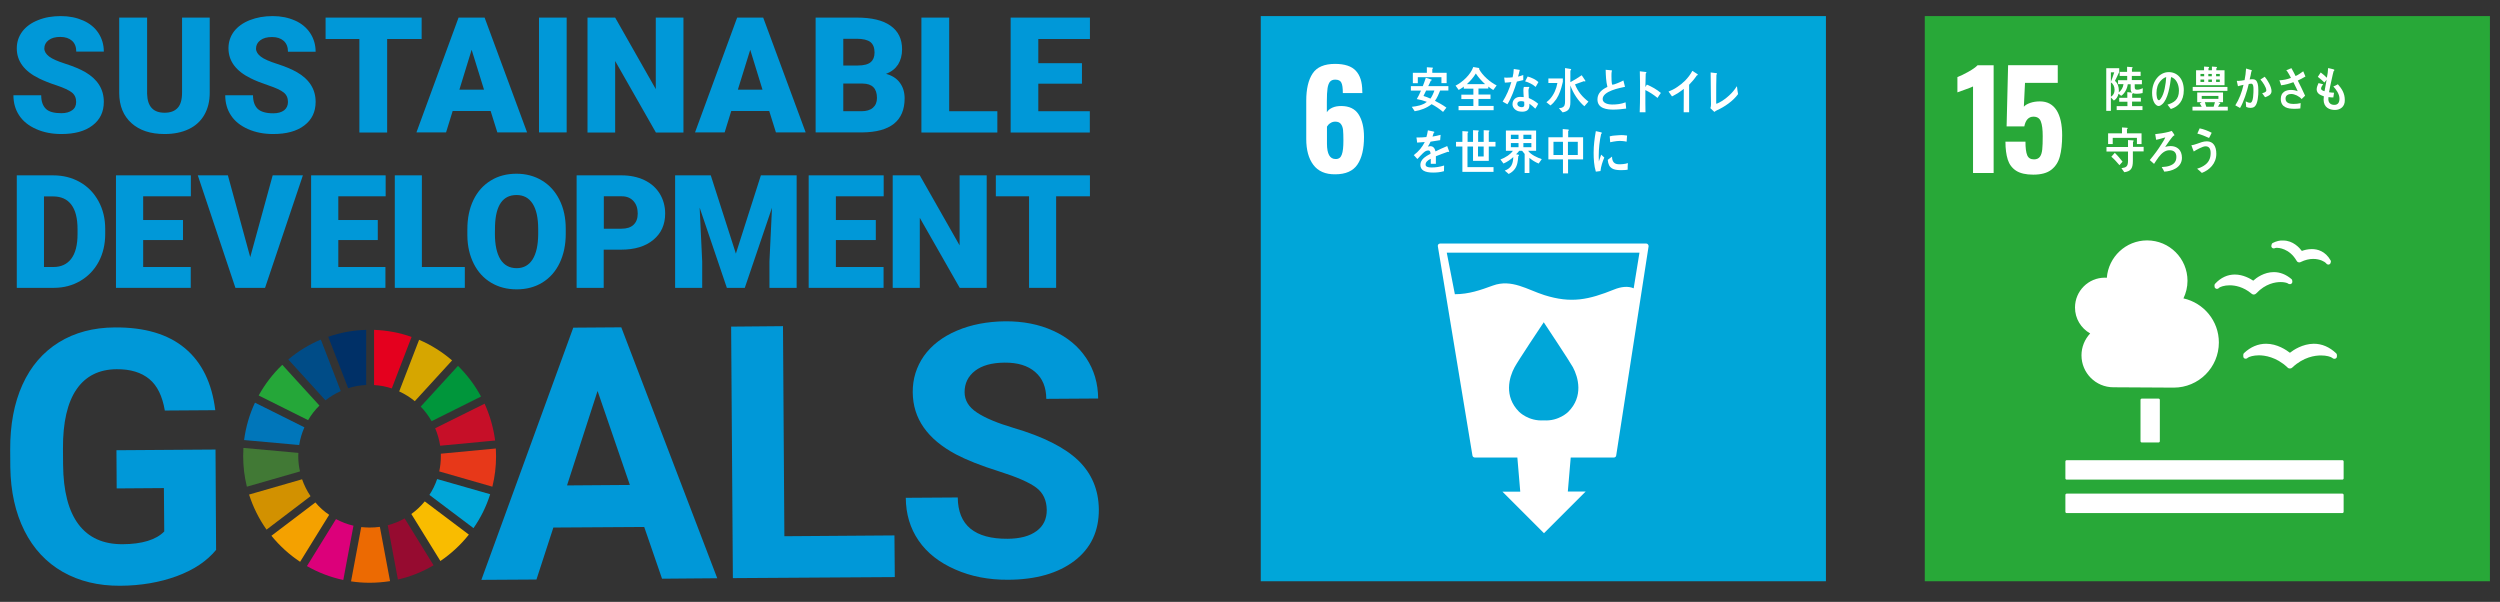 <?xml version="1.0" encoding="utf-8"?>
<!-- Generator: Adobe Illustrator 25.4.1, SVG Export Plug-In . SVG Version: 6.00 Build 0)  -->
<svg version="1.1" id="レイヤー_1" xmlns="http://www.w3.org/2000/svg" xmlns:xlink="http://www.w3.org/1999/xlink" x="0px"
	 y="0px" width="216px" height="52px" viewBox="0 0 216 52" style="enable-background:new 0 0 216 52;" xml:space="preserve">
<rect x="0" y="0" width="216" height="52" fill="#333333" stroke="none"/>
<style type="text/css">
	.st0{fill:#28A838;}
	.st1{fill:#FFFFFF;}
	.st2{fill:#00A6D9;}
	.st3{fill:#0098D8;}
	.st4{fill:#25A739;}
	.st5{fill:#D6A600;}
	.st6{fill:#C60F28;}
	.st7{fill:#00963B;}
	.st8{fill:#417935;}
	.st9{fill:#F9BC00;}
	.st10{fill:#E73819;}
	.st11{fill:#F4A100;}
	.st12{fill:#0076BA;}
	.st13{fill:#960B30;}
	.st14{fill:#00A6D8;}
	.st15{fill:#EC6A02;}
	.st16{fill:#E4001E;}
	.st17{fill:#DC007A;}
	.st18{fill:#003067;}
	.st19{fill:#D29100;}
	.st20{fill:#004C87;}
</style>
<g>
	<g>
		<rect x="166.3" y="1.39" class="st0" width="48.83" height="48.83"/>
		<g>
			<path class="st1" d="M170.47,7.47c-0.08,0.05-0.33,0.14-0.74,0.29c-0.32,0.11-0.52,0.18-0.61,0.22V6.66
				c0.26-0.1,0.58-0.25,0.95-0.46c0.37-0.21,0.63-0.39,0.79-0.56h1.39v9.31h-1.78V7.47z"/>
			<path class="st1" d="M174.19,14.75c-0.35-0.23-0.59-0.55-0.72-0.96c-0.13-0.41-0.2-0.93-0.2-1.55H175c0,0.54,0.05,0.93,0.15,1.17
				c0.1,0.24,0.29,0.36,0.59,0.36c0.23,0,0.4-0.08,0.51-0.23c0.11-0.15,0.17-0.36,0.2-0.63c0.03-0.26,0.04-0.65,0.04-1.14
				c0-0.57-0.05-0.99-0.16-1.27c-0.1-0.28-0.32-0.42-0.64-0.42c-0.41,0-0.68,0.28-0.79,0.84h-1.53l0.13-5.29h4.29v1.53h-2.83
				l-0.1,2.06c0.11-0.13,0.29-0.24,0.55-0.33c0.26-0.09,0.54-0.13,0.84-0.13c0.64,0,1.11,0.26,1.44,0.77
				c0.32,0.51,0.48,1.23,0.48,2.16c0,0.74-0.07,1.35-0.2,1.83c-0.13,0.49-0.38,0.87-0.74,1.15c-0.36,0.28-0.88,0.42-1.56,0.42
				C175.04,15.09,174.55,14.98,174.19,14.75z"/>
		</g>
		<g>
			<path class="st1" d="M186.5,34.44c0.06,0,0.11,0.05,0.11,0.11v3.57c0,0.06-0.05,0.11-0.11,0.11h-1.45
				c-0.06,0-0.11-0.05-0.11-0.11v-3.57c0-0.06,0.05-0.11,0.11-0.11H186.5z"/>
			<path class="st1" d="M202.38,39.76h-23.82c-0.06,0-0.11,0.05-0.11,0.11v1.46c0,0.06,0.05,0.11,0.11,0.11h23.82
				c0.06,0,0.11-0.05,0.11-0.11v-1.46C202.49,39.81,202.44,39.76,202.38,39.76"/>
			<path class="st1" d="M202.38,42.65h-23.82c-0.06,0-0.11,0.05-0.11,0.11v1.46c0,0.06,0.05,0.11,0.11,0.11h23.82
				c0.06,0,0.11-0.05,0.11-0.11v-1.46C202.49,42.7,202.44,42.65,202.38,42.65"/>
			<path class="st1" d="M197.85,30.48c-0.3-0.23-1.09-0.78-2.06-0.78c-0.69,0-1.34,0.27-1.91,0.81c-0.04,0.04-0.06,0.09-0.06,0.15
				v0.13c0,0.06,0.02,0.12,0.07,0.16c0.05,0.04,0.11,0.05,0.17,0.04c0.01,0,0.03-0.01,0.04-0.01c0.04-0.02,0.09-0.04,0.12-0.08
				c0.12-0.08,0.47-0.2,0.95-0.2c0.5,0,1.5,0.14,2.45,1.03l0.02,0.02c0.05,0.06,0.13,0.09,0.21,0.09c0.08,0,0.15-0.03,0.2-0.08
				l0.02-0.02c0.96-0.9,1.95-1.03,2.46-1.03c0.49,0,0.83,0.11,0.96,0.2c0.03,0.03,0.08,0.06,0.13,0.08c0.02,0.01,0.08,0.02,0.14,0
				c0.09-0.02,0.15-0.1,0.15-0.2v-0.11c0-0.05-0.02-0.11-0.06-0.15c-0.58-0.55-1.23-0.83-1.94-0.83
				C198.94,29.71,198.15,30.24,197.85,30.48"/>
			<path class="st1" d="M196.37,20.99c-0.05,0.02-0.09,0.07-0.1,0.13l-0.02,0.08c-0.02,0.06-0.01,0.13,0.03,0.18
				c0.04,0.05,0.09,0.08,0.15,0.08c0.01,0,0.02,0,0.03,0c0.04,0,0.08-0.01,0.12-0.03c0.02,0,0.07-0.02,0.14-0.02
				c0.11,0,1.07,0.03,1.7,1.11l0.01,0.02c0.03,0.06,0.09,0.11,0.15,0.12c0.02,0.01,0.05,0.01,0.08,0.01c0.04,0,0.09-0.01,0.12-0.03
				l0.02-0.01c0.35-0.17,0.71-0.26,1.06-0.26c0.6,0,0.99,0.25,1.09,0.35c0.02,0.03,0.05,0.06,0.08,0.09
				c0.02,0.01,0.06,0.03,0.08,0.04c0.01,0,0.02,0,0.04,0.01c0.01,0,0.01,0,0.02,0c0.03,0,0.06-0.01,0.09-0.02
				c0.05-0.02,0.09-0.07,0.1-0.12l0.02-0.07c0.01-0.02,0.01-0.04,0.01-0.06c0-0.04-0.01-0.07-0.03-0.1
				c-0.46-0.8-1.13-0.97-1.62-0.97c-0.36,0-0.67,0.09-0.86,0.16c-0.22-0.29-0.77-0.9-1.61-0.9
				C196.97,20.76,196.67,20.84,196.37,20.99"/>
			<path class="st1" d="M191.33,24.66l0.01,0.11c0,0.07,0.04,0.12,0.1,0.16c0.05,0.03,0.11,0.04,0.16,0.02
				c0.01,0,0.02-0.01,0.03-0.01c0.04-0.02,0.08-0.04,0.1-0.08c0.1-0.07,0.43-0.21,0.91-0.21c0.46,0,1.17,0.12,1.88,0.71l0.02,0.02
				c0.05,0.04,0.12,0.07,0.18,0.07h0.02c0.08-0.01,0.14-0.04,0.19-0.09l0.02-0.02c0.79-0.84,1.65-0.97,2.09-0.97
				c0.31,0,0.53,0.06,0.62,0.11c0.03,0.03,0.07,0.05,0.12,0.06c0.01,0,0.05,0.01,0.09,0.01c0.02,0,0.03-0.01,0.05-0.01
				c0.09-0.03,0.14-0.11,0.14-0.2l-0.01-0.09c0-0.06-0.03-0.11-0.07-0.14c-0.47-0.4-0.99-0.6-1.52-0.6c-0.84,0-1.51,0.49-1.78,0.74
				c-0.25-0.17-0.87-0.53-1.59-0.53c-0.63,0-1.2,0.26-1.69,0.78C191.35,24.54,191.33,24.6,191.33,24.66"/>
			<path class="st1" d="M179.28,26.57c0-1.43,1.16-2.58,2.58-2.58c0.06,0,0.11,0,0.17,0.01c0.14-1.8,1.64-3.23,3.48-3.23
				c1.93,0,3.49,1.56,3.49,3.49c0,0.55-0.13,1.06-0.35,1.52c1.75,0.39,3.06,1.94,3.06,3.81c0,2.16-1.75,3.9-3.9,3.9
				c-0.16,0-5.21-0.03-5.21-0.03l0,0c-1.53,0-2.76-1.24-2.76-2.76c0-0.73,0.29-1.4,0.75-1.89C179.8,28.36,179.28,27.53,179.28,26.57
				z"/>
		</g>
		<path class="st1" d="M187.56,9.42c-0.1-0.12-0.19-0.26-0.29-0.38c0.52-0.16,0.99-0.4,0.99-1.21c0-0.55-0.26-1.06-0.68-1.17
			c-0.09,0.74-0.26,1.92-0.78,2.36c-0.1,0.08-0.19,0.14-0.3,0.14c-0.13,0-0.26-0.12-0.35-0.25c-0.15-0.23-0.21-0.58-0.21-0.88
			c0-1.05,0.66-1.8,1.44-1.8c0.72,0,1.3,0.56,1.3,1.56C188.68,8.73,188.2,9.22,187.56,9.42z M186.41,7.44
			c-0.06,0.19-0.09,0.39-0.09,0.59c0,0.18,0.03,0.63,0.21,0.63c0.06,0,0.12-0.08,0.16-0.14c0.31-0.41,0.44-1.29,0.47-1.86
			C186.86,6.74,186.53,7.08,186.41,7.44z"/>
		<path class="st1" d="M189.43,9.56V9.22h0.8c-0.05-0.1-0.12-0.19-0.17-0.28c0.06-0.04,0.11-0.07,0.17-0.11h-0.39V7.99h2.23v0.84
			h-0.42l0.15,0.06c0.02,0.01,0.03,0.02,0.03,0.05c0,0.04-0.05,0.06-0.07,0.06c-0.04,0.07-0.08,0.15-0.12,0.22h0.84v0.33H189.43z
			 M189.45,7.85V7.51h3v0.34H189.45z M189.74,7.36V6.07h0.69V5.75l0.38,0.03c0.02,0,0.06,0.02,0.06,0.05c0,0.04-0.03,0.06-0.06,0.07
			v0.17h0.3V5.75l0.38,0.03c0.02,0,0.06,0.02,0.06,0.05c0,0.04-0.03,0.06-0.06,0.07v0.17h0.71v1.29H189.74z M190.44,6.39h-0.32v0.2
			h0.32V6.39z M190.44,6.87h-0.32v0.21h0.32V6.87z M191.67,8.29h-1.44v0.25h1.44V8.29z M190.5,8.83c0.04,0.13,0.08,0.26,0.12,0.39
			h0.64l0.11-0.39H190.5z M191.1,6.39h-0.3v0.2h0.3V6.39z M191.11,6.87h-0.31v0.21h0.31V6.87z M191.79,6.39h-0.32v0.2h0.32V6.39z
			 M191.79,6.87h-0.32v0.21h0.32V6.87z"/>
		<path class="st1" d="M194.82,9.19c-0.11,0.11-0.26,0.13-0.4,0.13c-0.12,0-0.24-0.03-0.35-0.08c-0.01-0.16-0.02-0.32-0.04-0.48
			c0.12,0.07,0.25,0.12,0.39,0.12c0.29,0,0.28-0.94,0.28-1.17c0-0.17,0-0.48-0.2-0.48c-0.07,0-0.14,0.02-0.21,0.03
			c-0.14,0.61-0.44,1.57-0.75,2.07c-0.14-0.07-0.27-0.15-0.41-0.23c0.33-0.51,0.57-1.15,0.71-1.77c-0.16,0.03-0.32,0.07-0.48,0.12
			c-0.01-0.05-0.1-0.44-0.1-0.45c0-0.01,0.01-0.02,0.02-0.02c0.03,0,0.06,0.01,0.09,0.01c0.19,0,0.38-0.04,0.56-0.07
			c0.07-0.33,0.11-0.66,0.13-1c0.11,0.03,0.22,0.06,0.33,0.1c0.05,0.01,0.1,0.02,0.14,0.05c0.02,0.01,0.04,0.02,0.04,0.04
			c0,0.03-0.03,0.05-0.05,0.05c-0.04,0.24-0.09,0.47-0.15,0.7c0.07-0.01,0.14-0.02,0.21-0.02c0.24,0,0.39,0.08,0.47,0.35
			c0.06,0.19,0.07,0.43,0.07,0.63C195.13,8.2,195.08,8.94,194.82,9.19z M195.7,8.4c-0.08-0.12-0.16-0.23-0.25-0.35
			c0.1-0.02,0.36-0.08,0.36-0.24c0-0.28-0.34-0.75-0.51-0.94c0.12-0.08,0.25-0.16,0.37-0.24c0.24,0.27,0.59,0.85,0.59,1.25
			C196.26,8.21,195.91,8.33,195.7,8.4z"/>
		<path class="st1" d="M198.53,6.96c0.22,0.43,0.43,0.87,0.63,1.31l-0.3,0.29c-0.21-0.25-0.61-0.44-0.9-0.44
			c-0.21,0-0.49,0.09-0.49,0.4c0,0.42,0.44,0.46,0.7,0.46c0.2,0,0.41-0.02,0.61-0.07c-0.01,0.16-0.02,0.31-0.03,0.46
			c-0.19,0.03-0.37,0.03-0.55,0.03c-0.49,0-1.14-0.1-1.14-0.85c0-0.61,0.46-0.78,0.89-0.78c0.19,0,0.39,0.04,0.57,0.11
			c-0.06-0.15-0.13-0.29-0.2-0.43c-0.06-0.11-0.11-0.23-0.17-0.35c-0.35,0.13-0.7,0.23-1.06,0.27c-0.04-0.15-0.1-0.29-0.15-0.43
			c0.33-0.02,0.68-0.08,1-0.21c-0.1-0.21-0.22-0.41-0.34-0.59c-0.02,0-0.05-0.02-0.05-0.05c0-0.02,0.02-0.04,0.03-0.04
			c0.13-0.06,0.27-0.11,0.4-0.16c0.13,0.22,0.24,0.45,0.36,0.68c0.23-0.1,0.45-0.26,0.66-0.41c0.07,0.15,0.13,0.3,0.19,0.45
			C198.97,6.75,198.75,6.85,198.53,6.96z"/>
		<path class="st1" d="M184.28,13.1v0.8c0,0.66-0.18,0.9-0.74,0.98l-0.25-0.35c0.4-0.06,0.57-0.12,0.57-0.64c0-0.27,0-0.53,0-0.8
			h-1.86V12.7h1.86v-0.6l0.43,0.03c0.02,0,0.06,0.01,0.06,0.05c0,0.04-0.04,0.06-0.06,0.07v0.44h0.92v0.39H184.28z M184.63,12.45
			v-0.54h-2.09v0.54h-0.4v-0.93h1.2v-0.51l0.44,0.03c0.03,0,0.05,0.01,0.05,0.05c0,0.03-0.03,0.06-0.06,0.07v0.36h1.26v0.93H184.63z
			 M183.12,14.27c-0.22-0.26-0.44-0.51-0.7-0.73c0.1-0.11,0.2-0.23,0.3-0.34c0.24,0.24,0.46,0.5,0.67,0.77L183.12,14.27z"/>
		<path class="st1" d="M186.99,14.83c-0.05-0.12-0.12-0.24-0.19-0.34c-0.01-0.01-0.02-0.03-0.02-0.04c0-0.01,0.02-0.02,0.02-0.02
			c0.18-0.02,0.35-0.02,0.53-0.07c0.37-0.1,0.71-0.29,0.71-0.8c0-0.43-0.26-0.58-0.59-0.58c-0.4,0-0.68,0.26-0.94,0.59
			c-0.14,0.19-0.27,0.39-0.4,0.59c-0.12-0.11-0.24-0.22-0.37-0.33c0.39-0.47,0.7-0.88,1.03-1.41c0.09-0.15,0.25-0.38,0.31-0.55
			c-0.09,0.02-0.19,0.05-0.28,0.08c-0.17,0.05-0.34,0.1-0.51,0.13c-0.03-0.16-0.05-0.33-0.08-0.49c0.39-0.04,0.79-0.1,1.18-0.2
			c0.09-0.02,0.16-0.05,0.25-0.08c0.03,0.05,0.23,0.32,0.23,0.36c0,0.04-0.04,0.05-0.07,0.06c-0.13,0.08-0.62,0.79-0.73,0.96
			c0.15-0.04,0.31-0.07,0.47-0.07c0.55,0,0.98,0.33,0.98,1.02C188.51,14.51,187.61,14.8,186.99,14.83z"/>
		<path class="st1" d="M190.24,14.94c-0.13-0.12-0.26-0.25-0.41-0.36c0.36-0.11,0.84-0.34,1.03-0.73c0.1-0.18,0.14-0.4,0.14-0.62
			c0-0.37-0.12-0.59-0.45-0.59c-0.23,0-0.8,0.31-1.01,0.45c-0.02-0.06-0.2-0.49-0.2-0.53c0-0.03,0.04-0.02,0.05-0.02
			c0.08,0,0.36-0.09,0.44-0.12c0.28-0.1,0.54-0.21,0.84-0.21c0.57,0,0.82,0.45,0.82,1.08C191.49,14.14,190.88,14.7,190.24,14.94z
			 M190.86,11.92c-0.33-0.15-0.66-0.29-1.01-0.38c0.07-0.15,0.13-0.3,0.2-0.45c0.36,0.07,0.71,0.21,1.04,0.38
			C191.02,11.62,190.95,11.77,190.86,11.92z"/>
		<path class="st1" d="M185.12,8.04c-0.16,0.04-0.33,0.06-0.49,0.06c-0.12,0-0.24,0-0.35-0.06c0,0.04-0.02,0.07-0.06,0.08v0.33h0.75
			v0.33h-0.76v0.39h0.9v0.34h-2.23V9.17h0.93V8.79h-0.71V8.45h0.7V7.96L184.21,8c-0.09-0.07-0.12-0.2-0.12-0.32V7.28h-0.25
			c-0.05,0.39-0.27,0.81-0.57,1l-0.23-0.18c-0.06,0.26-0.2,0.47-0.4,0.59l-0.26-0.27v1.16h-0.4V5.89h1.12v0.33
			c-0.12,0.26-0.24,0.52-0.37,0.77c0.24,0.18,0.34,0.52,0.34,0.84c0,0.05-0.01,0.11-0.01,0.15c0.22-0.16,0.37-0.41,0.41-0.71H183
			V6.93h0.79V6.56h-0.65V6.21h0.64V5.77l0.42,0.03c0.02,0,0.06,0.01,0.06,0.05c0,0.04-0.03,0.06-0.06,0.07v0.28h0.75v0.36h-0.76
			v0.36h0.87v0.36h-0.62c0,0.08,0,0.16,0,0.24c0,0.19,0.06,0.23,0.22,0.23c0.17,0,0.33-0.06,0.48-0.13L185.12,8.04z M182.38,6.25
			v0.83c0.1-0.27,0.2-0.54,0.29-0.83H182.38z M182.38,7.12v1.24c0.21-0.12,0.32-0.33,0.32-0.6C182.7,7.5,182.59,7.24,182.38,7.12z"
			/>
		<path class="st1" d="M201.76,9.5c-0.5,0-0.99-0.21-1-0.88c0-0.1,0.01-0.2,0.02-0.3c-0.26-0.09-0.61-0.21-0.62-0.6
			c0-0.17,0.09-0.39,0.16-0.54c0.14,0.03,0.27,0.07,0.4,0.1c-0.06,0.08-0.18,0.25-0.18,0.37c0,0.15,0.21,0.21,0.3,0.23
			c0.06-0.33,0.12-0.66,0.18-0.99c-0.06,0.08-0.13,0.16-0.19,0.24c-0.18-0.18-0.38-0.34-0.57-0.49c0.08-0.13,0.16-0.25,0.25-0.38
			c0.19,0.14,0.37,0.3,0.53,0.46c0.06-0.27,0.1-0.56,0.11-0.84c0.11,0.02,0.23,0.05,0.35,0.08c0.05,0.01,0.1,0.02,0.14,0.04
			c0.02,0.01,0.05,0.02,0.05,0.05c0,0.05-0.04,0.09-0.07,0.11c-0.03,0.09-0.05,0.19-0.07,0.28c-0.04,0.2-0.09,0.39-0.13,0.59
			c-0.07,0.31-0.14,0.62-0.19,0.94c0.14,0.03,0.29,0.03,0.43,0.04l-0.06,0.41c-0.14,0-0.28-0.01-0.42-0.03
			c-0.01,0.06-0.01,0.12-0.01,0.18c0,0.35,0.25,0.5,0.52,0.49c0.3,0,0.44-0.19,0.44-0.54c0-0.4-0.29-0.79-0.53-1.05
			c0.14-0.05,0.27-0.12,0.39-0.19c0.34,0.38,0.6,0.78,0.6,1.36C202.61,9.22,202.2,9.49,201.76,9.5z"/>
	</g>
	<g>
		<rect x="108.93" y="1.39" class="st2" width="48.83" height="48.83"/>
		<g>
			<path class="st1" d="M113.47,14.24c-0.41-0.55-0.61-1.29-0.61-2.23V8.7c0-1.01,0.18-1.79,0.55-2.35
				c0.37-0.56,1.02-0.83,1.94-0.83c0.83,0,1.43,0.2,1.79,0.59c0.37,0.39,0.56,0.98,0.56,1.77l0.01,0.16h-1.69
				c0-0.43-0.04-0.73-0.13-0.9c-0.08-0.17-0.26-0.26-0.53-0.26c-0.19,0-0.34,0.06-0.44,0.17c-0.1,0.11-0.18,0.31-0.22,0.57
				c-0.04,0.27-0.06,0.65-0.06,1.14V9.7c0.1-0.17,0.26-0.3,0.48-0.4c0.22-0.1,0.48-0.14,0.76-0.14c0.69,0,1.19,0.24,1.5,0.72
				c0.31,0.48,0.47,1.13,0.47,1.96c0,1.03-0.19,1.82-0.57,2.38c-0.38,0.56-1.02,0.84-1.92,0.84
				C114.51,15.07,113.88,14.79,113.47,14.24z M115.93,13.36c0.1-0.26,0.14-0.66,0.14-1.22c0-0.39-0.01-0.69-0.03-0.91
				c-0.02-0.21-0.09-0.39-0.19-0.52c-0.1-0.13-0.26-0.2-0.48-0.2c-0.16,0-0.3,0.04-0.43,0.13c-0.13,0.08-0.22,0.18-0.29,0.3v1.48
				c0,0.88,0.25,1.32,0.74,1.32C115.66,13.75,115.84,13.62,115.93,13.36z"/>
		</g>
		<path class="st1" d="M142.38,21.11c-0.04-0.05-0.1-0.07-0.16-0.07h-17.79c-0.06,0-0.12,0.03-0.16,0.07
			c-0.04,0.05-0.05,0.11-0.04,0.17l2.99,18.08c0.02,0.1,0.1,0.17,0.21,0.17h3.67l0.25,2.95l-1.54,0l3.59,3.59l3.6-3.6l-1.54,0
			l0.25-2.94h3.73c0.1,0,0.19-0.07,0.2-0.18l2.8-18.08C142.44,21.21,142.42,21.15,142.38,21.11z M135.5,35.58
			c0,0-0.81,0.83-2.12,0.74c-1.32,0.09-2.13-0.74-2.13-0.74c-1.33-1.33-0.86-2.99-0.39-3.85c0.29-0.54,2.33-3.61,2.51-3.87v-0.02
			c0,0,0,0,0.01,0.01l0.01-0.01v0.02c0.17,0.26,2.22,3.34,2.51,3.87C136.36,32.59,136.83,34.25,135.5,35.58z M141.15,24.91
			c-0.48-0.21-1.09-0.14-1.68,0.1c-2.21,0.89-3.71,1.22-6.03,0.49c-1.46-0.46-2.83-1.42-4.45-0.83c-1.07,0.39-2.07,0.75-3.29,0.75
			l-0.7-3.59h16.65L141.15,24.91z"/>
		<g>
			<path class="st1" d="M124.43,7.82c-0.12,0.3-0.26,0.64-0.45,0.89c0.34,0.18,0.68,0.36,0.99,0.59l-0.29,0.37
				c-0.31-0.26-0.64-0.49-0.99-0.67c-0.4,0.33-0.97,0.54-1.46,0.61l-0.25-0.38c0.44-0.05,0.94-0.13,1.3-0.43
				c-0.29-0.11-0.58-0.19-0.87-0.24c0.14-0.23,0.26-0.48,0.36-0.73h-0.87V7.44h1.03c0.1-0.23,0.18-0.48,0.26-0.72l0.48,0.15
				c0.02,0,0.03,0.02,0.03,0.04c0,0.04-0.05,0.06-0.08,0.06c-0.07,0.16-0.14,0.32-0.22,0.47h1.74v0.38H124.43z M124.54,7.19V6.67
				h-2.04v0.52h-0.43V6.29h1.21V5.81l0.46,0.03c0.03,0,0.07,0,0.07,0.05c0,0.03-0.04,0.05-0.06,0.06v0.34h1.24v0.89H124.54z
				 M123.22,7.82c-0.08,0.16-0.15,0.32-0.23,0.47c0.2,0.06,0.4,0.14,0.6,0.23c0.13-0.17,0.27-0.48,0.34-0.7H123.22z"/>
			<path class="st1" d="M129.02,7.78c-0.15-0.09-0.29-0.19-0.43-0.3v0.17h-0.85v0.52h1.04v0.38h-1.04v0.6h1.31v0.37h-3.03V9.16h1.28
				v-0.6h-1.04V8.18h1.04V7.66h-0.83V7.48c-0.14,0.11-0.28,0.21-0.44,0.29l-0.27-0.37c0.58-0.29,1.3-0.94,1.53-1.61l0.47,0.08
				c0.02,0,0.05,0.02,0.05,0.05c0,0.02-0.01,0.03-0.02,0.04c0.29,0.57,0.99,1.16,1.52,1.42L129.02,7.78z M127.51,6.35
				c-0.2,0.34-0.49,0.67-0.78,0.92h1.58C128.02,7,127.74,6.7,127.51,6.35z"/>
			<path class="st1" d="M131.61,6.92c-0.18,0.05-0.36,0.09-0.55,0.13c-0.2,0.64-0.47,1.41-0.82,1.96c-0.14-0.07-0.28-0.15-0.41-0.23
				c0.32-0.51,0.58-1.09,0.75-1.69c-0.18,0.03-0.37,0.04-0.56,0.05c-0.02-0.15-0.04-0.29-0.06-0.44c0.07,0.01,0.14,0.01,0.21,0.01
				c0.17,0,0.35-0.01,0.52-0.03c0.06-0.23,0.09-0.48,0.1-0.72c0.18,0.03,0.35,0.05,0.52,0.08c-0.05,0.19-0.09,0.39-0.15,0.58
				c0.15-0.03,0.3-0.09,0.45-0.14C131.61,6.61,131.61,6.76,131.61,6.92z M132.65,9.39c-0.16-0.15-0.33-0.31-0.51-0.43
				c0,0.05,0,0.09,0,0.14c0,0.43-0.29,0.55-0.63,0.55c-0.12,0-0.24-0.02-0.36-0.05c-0.23-0.08-0.47-0.3-0.47-0.59
				c0-0.42,0.31-0.64,0.66-0.64c0.1,0,0.21,0.01,0.31,0.02c-0.01-0.2-0.03-0.39-0.03-0.59c0-0.1,0.01-0.19,0.04-0.29
				c0.11,0,0.23,0,0.34,0c0.02,0,0.13-0.02,0.13,0.03c0,0.01,0,0.01,0,0.02c-0.05,0.07-0.07,0.17-0.07,0.25
				c0,0.22,0.02,0.44,0.03,0.66c0.27,0.11,0.59,0.3,0.81,0.5C132.83,9.12,132.74,9.26,132.65,9.39z M131.69,8.79
				c-0.08-0.04-0.18-0.05-0.27-0.05c-0.14,0-0.32,0.04-0.32,0.24c0,0.19,0.22,0.28,0.36,0.28c0.14,0,0.24-0.03,0.24-0.21
				C131.7,8.97,131.7,8.88,131.69,8.79z M132.68,7.51c-0.26-0.23-0.59-0.39-0.91-0.48l0.22-0.42c0.32,0.09,0.67,0.24,0.93,0.48
				L132.68,7.51z"/>
			<path class="st1" d="M134.99,7.23c-0.11,0.47-0.26,0.93-0.52,1.33c-0.14,0.2-0.32,0.41-0.51,0.55l-0.35-0.28
				c0.11-0.08,0.22-0.18,0.31-0.28c0.33-0.37,0.55-0.86,0.64-1.38h-0.78V6.78h1.25v0.28C135.02,7.12,135,7.18,134.99,7.23z
				 M136.89,9.18c-0.52-0.44-0.97-1.12-1.21-1.8c0,0.49,0,0.97,0,1.45c0,0.56-0.17,0.79-0.67,0.88l-0.32-0.36
				c0.08-0.01,0.16-0.02,0.24-0.04c0.27-0.1,0.29-0.29,0.29-0.58c0-0.72,0-1.44,0-2.15v-0.7l0.48,0.08c0.02,0,0.05,0.02,0.05,0.05
				c0,0.04-0.04,0.07-0.07,0.09V7.1c0.34-0.18,0.66-0.38,0.98-0.6c0.03,0.05,0.28,0.42,0.28,0.42c0.03,0.04,0.04,0.07,0.04,0.08
				c0,0.03-0.03,0.04-0.05,0.04c-0.02,0-0.05-0.01-0.07-0.03c-0.26,0.09-0.52,0.19-0.78,0.28c0.26,0.65,0.64,1.09,1.16,1.49
				L136.89,9.18z"/>
			<path class="st1" d="M139.39,9.47c-0.53,0-1.37-0.08-1.37-0.88c0-0.58,0.44-0.88,0.86-1.08c-0.12-0.48-0.14-0.98-0.15-1.48
				c0.11,0.01,0.23,0.02,0.34,0.03c0.05,0,0.11,0.01,0.17,0.02c0.02,0.01,0.04,0.01,0.04,0.04c0,0.02-0.01,0.03-0.03,0.05
				c-0.02,0.13-0.02,0.26-0.02,0.39c0,0.16,0,0.64,0.07,0.75c0.01,0.01,0.02,0.01,0.03,0.01c0.14,0,0.79-0.28,0.93-0.37
				c0.05,0.18,0.09,0.37,0.14,0.55c-0.46,0.1-1.93,0.37-1.93,1.06c0,0.39,0.55,0.47,0.8,0.47c0.42,0,0.79-0.04,1.18-0.19
				c0.02,0.18,0.04,0.36,0.05,0.54C140.14,9.43,139.76,9.47,139.39,9.47z"/>
			<path class="st1" d="M143.21,8.46c-0.33-0.27-0.68-0.5-1.05-0.68c0,0.07,0,0.14,0,0.2v0.96c0,0.25,0.01,0.51,0.01,0.76h-0.5
				c0.02-0.55,0.03-1.09,0.03-1.64c0-0.64,0-1.27-0.02-1.9l0.52,0.06c0.03,0,0.05,0.02,0.05,0.05c0,0.04-0.03,0.06-0.06,0.08
				c-0.01,0.39-0.02,0.78-0.03,1.17c0.05-0.07,0.09-0.14,0.13-0.21c0.43,0.18,0.84,0.41,1.21,0.72
				C143.4,8.16,143.31,8.31,143.21,8.46z"/>
			<path class="st1" d="M146.61,6.51c-0.2,0.3-0.43,0.57-0.67,0.81v2.38h-0.47l0.01-2.02c-0.15,0.12-0.31,0.23-0.47,0.34
				c-0.18,0.11-0.37,0.22-0.55,0.31l-0.3-0.42c0.23-0.09,0.51-0.22,0.75-0.39c0.24-0.16,0.47-0.34,0.68-0.55
				c0.25-0.26,0.47-0.54,0.63-0.85l0.45,0.29c0.01,0.01,0.02,0.03,0.02,0.05C146.69,6.5,146.64,6.51,146.61,6.51z"/>
			<path class="st1" d="M148.38,9.51c-0.09,0.04-0.18,0.1-0.26,0.16c-0.11-0.11-0.23-0.22-0.34-0.32c0.04-0.12,0.05-0.22,0.05-0.35
				c0-0.25-0.01-0.51-0.01-0.77c0-0.64-0.01-1.33-0.02-1.97l0.5,0.06c0.02,0,0.05,0.02,0.05,0.05s-0.03,0.07-0.05,0.08
				c-0.02,0.6-0.02,1.25-0.02,1.84v0.64c0,0.02,0.01,0.03,0.02,0.03c0.02,0,0.03,0,0.05-0.01c0.52-0.21,1.19-0.75,1.55-1.26
				c0.05-0.07,0.09-0.14,0.14-0.21c0-0.01,0.01-0.02,0.02-0.02c0.01,0,0.01,0.03,0.02,0.04c0.02,0.21,0.05,0.42,0.09,0.63
				C149.73,8.74,148.98,9.24,148.38,9.51z"/>
			<path class="st1" d="M125.16,13.13c-0.02,0-0.04-0.01-0.06-0.02c-0.27,0.09-0.79,0.29-1.04,0.39v0.65l-0.44,0
				c0-0.06,0-0.12,0-0.19v-0.24c-0.3,0.13-0.45,0.31-0.45,0.5c0,0.17,0.17,0.25,0.51,0.25c0.37,0,0.71-0.05,1.09-0.17l-0.01,0.49
				c-0.33,0.1-0.7,0.12-0.94,0.12c-0.74,0-1.1-0.22-1.1-0.67c0-0.22,0.11-0.42,0.31-0.6c0.13-0.11,0.32-0.23,0.57-0.36
				c-0.01-0.19-0.07-0.28-0.18-0.28c-0.14,0-0.27,0.05-0.39,0.16c-0.08,0.07-0.17,0.15-0.29,0.28c-0.14,0.15-0.22,0.25-0.28,0.3
				c-0.07-0.08-0.17-0.19-0.31-0.34c0.42-0.31,0.74-0.7,0.95-1.13c-0.2,0.02-0.42,0.04-0.66,0.05c-0.01-0.16-0.04-0.31-0.06-0.44
				c0.35,0,0.64-0.01,0.86-0.04c0.04-0.12,0.09-0.31,0.13-0.58l0.51,0.11c0.03,0.01,0.05,0.02,0.05,0.05c0,0.02-0.02,0.05-0.06,0.06
				c-0.02,0.07-0.05,0.18-0.1,0.32c0.17-0.02,0.43-0.08,0.7-0.15l-0.04,0.46c-0.21,0.04-0.48,0.08-0.83,0.13
				c-0.05,0.13-0.14,0.28-0.23,0.42c0.09-0.02,0.16-0.03,0.21-0.03c0.23,0,0.38,0.15,0.45,0.45c0.3-0.15,0.64-0.31,1.01-0.46
				l0.17,0.47C125.2,13.11,125.19,13.13,125.16,13.13z"/>
			<path class="st1" d="M128.63,12.66v1.24h-1.36v-1.24h-0.48v1.78h2.25v0.41h-2.69v-2.19h-0.55v-0.4h0.55v-0.93l0.45,0.03
				c0.03,0,0.06,0.02,0.06,0.05c0,0.04-0.03,0.06-0.06,0.07v0.78h0.47v-1.01l0.44,0.02c0.03,0,0.06,0.02,0.06,0.05
				c0,0.03-0.03,0.06-0.06,0.07v0.87h0.48v-1.01l0.44,0.02c0.03,0,0.06,0.02,0.06,0.05c0,0.03-0.04,0.06-0.06,0.07v0.87h0.58v0.4
				H128.63z M128.19,12.66h-0.49v0.86h0.49V12.66z"/>
			<path class="st1" d="M132.94,14.13c-0.29-0.12-0.56-0.28-0.8-0.49v1.31h-0.41V13.3c-0.07-0.09-0.15-0.18-0.22-0.27h-0.25
				c-0.08,0.11-0.17,0.21-0.27,0.3l0.19,0.03c0.02,0,0.06,0.02,0.06,0.05c0,0.04-0.03,0.07-0.06,0.08c-0.03,0.39-0.07,0.8-0.3,1.11
				c-0.14,0.19-0.32,0.33-0.53,0.43l-0.34-0.29c0.55-0.21,0.71-0.54,0.74-1.17c-0.25,0.23-0.54,0.43-0.85,0.56l-0.26-0.35
				c0.23-0.09,0.45-0.2,0.65-0.34c0.14-0.1,0.33-0.26,0.42-0.41h-0.6v-1.75h2.61v1.75h-0.69c0.25,0.35,0.8,0.59,1.18,0.72
				L132.94,14.13z M131.2,11.64h-0.66v0.37h0.66V11.64z M131.2,12.36h-0.66v0.36h0.66V12.36z M132.31,11.64h-0.69v0.37h0.69V11.64z
				 M132.31,12.36h-0.69v0.36h0.69V12.36z"/>
			<path class="st1" d="M135.48,13.77v1.21h-0.44v-1.21h-1.26v-1.91h1.24v-0.71l0.47,0.04c0.03,0,0.06,0.02,0.06,0.05
				c0,0.04-0.03,0.06-0.06,0.07v0.55h1.29v1.91H135.48z M135.04,12.25h-0.82v1.14h0.82V12.25z M136.32,12.25h-0.85v1.14h0.85V12.25z
				"/>
			<path class="st1" d="M138.28,14.78c-0.13,0.01-0.26,0.03-0.4,0.05c-0.16-0.52-0.19-1.09-0.19-1.65c0-0.62,0.08-1.24,0.19-1.85
				l0.32,0.07c0.05,0.01,0.11,0.02,0.16,0.04c0.02,0.01,0.04,0.02,0.04,0.06c0,0.03-0.03,0.06-0.06,0.06
				c-0.14,0.61-0.21,1.29-0.21,1.92c0,0.16,0.01,0.31,0.01,0.47c0.06-0.2,0.13-0.4,0.2-0.59c0.09,0.08,0.18,0.17,0.27,0.25
				C138.45,14,138.33,14.35,138.28,14.78z M140.63,14.66c-0.2,0.04-0.46,0.04-0.66,0.04c-0.52-0.02-1-0.1-1.06-0.89
				c0.12-0.09,0.24-0.19,0.37-0.28c0,0.45,0.21,0.65,0.55,0.66c0.27,0.01,0.56-0.01,0.82-0.1
				C140.63,14.28,140.63,14.47,140.63,14.66z M140.54,12.24c-0.28-0.06-0.55-0.08-0.84-0.05c-0.19,0.02-0.39,0.06-0.58,0.1
				c-0.02-0.16-0.03-0.35-0.04-0.51c0.27-0.08,0.55-0.07,0.82-0.1c0.23-0.02,0.46,0,0.68,0.03
				C140.56,11.89,140.55,12.06,140.54,12.24z"/>
		</g>
	</g>
	<g>
		<g>
			<path class="st3" d="M18.67,47.51c-0.8,0.97-1.93,1.73-3.4,2.27c-1.47,0.54-3.1,0.82-4.89,0.83c-1.88,0.01-3.53-0.39-4.96-1.2
				c-1.42-0.81-2.53-2-3.31-3.55c-0.78-1.56-1.19-3.39-1.22-5.5l-0.01-1.48c-0.01-2.17,0.34-4.05,1.06-5.64
				c0.72-1.59,1.77-2.81,3.14-3.66c1.37-0.85,2.99-1.28,4.84-1.29c2.58-0.02,4.6,0.58,6.06,1.8c1.46,1.22,2.33,3,2.62,5.35
				l-4.36,0.03c-0.21-1.24-0.65-2.15-1.34-2.72c-0.69-0.57-1.63-0.86-2.82-0.85c-1.52,0.01-2.68,0.59-3.47,1.74
				c-0.79,1.15-1.18,2.86-1.17,5.11l0.01,1.39c0.02,2.28,0.46,4,1.33,5.16c0.87,1.16,2.15,1.73,3.82,1.72
				c1.68-0.01,2.88-0.38,3.59-1.1l-0.03-3.75l-4.08,0.03l-0.02-3.3l8.56-0.06L18.67,47.51z"/>
			<path class="st3" d="M55.66,45.53l-7.85,0.05l-1.46,4.49l-4.76,0.03l7.94-21.79l4.15-0.03l8.29,21.68L57.2,50L55.66,45.53z
				 M48.99,41.94l5.43-0.04l-2.79-8.12L48.99,41.94z"/>
			<polygon class="st3" points="67.77,46.33 77.28,46.26 77.31,49.86 63.32,49.95 63.17,28.22 67.65,28.18 			"/>
			<path class="st3" d="M90.44,44.07c-0.01-0.85-0.31-1.49-0.91-1.94c-0.6-0.45-1.68-0.92-3.23-1.41c-1.56-0.49-2.79-0.98-3.7-1.46
				c-2.48-1.32-3.72-3.1-3.74-5.36c-0.01-1.17,0.32-2.22,0.97-3.15c0.66-0.92,1.6-1.65,2.84-2.18c1.24-0.53,2.63-0.79,4.17-0.81
				c1.55-0.01,2.94,0.26,4.16,0.82c1.22,0.55,2.17,1.34,2.85,2.36c0.68,1.02,1.02,2.18,1.03,3.49l-4.48,0.03
				c-0.01-1-0.32-1.77-0.96-2.32c-0.63-0.55-1.51-0.82-2.65-0.81c-1.09,0.01-1.94,0.24-2.55,0.71c-0.6,0.47-0.9,1.08-0.9,1.84
				c0,0.71,0.36,1.3,1.08,1.77c0.71,0.47,1.77,0.91,3.15,1.32c2.55,0.75,4.42,1.69,5.59,2.81c1.17,1.13,1.76,2.54,1.78,4.23
				c0.01,1.88-0.69,3.36-2.1,4.44c-1.42,1.08-3.33,1.63-5.74,1.64c-1.67,0.01-3.2-0.28-4.57-0.89c-1.38-0.6-2.43-1.43-3.16-2.49
				c-0.73-1.06-1.1-2.29-1.11-3.7l4.49-0.03c0.02,2.4,1.46,3.59,4.32,3.57c1.07-0.01,1.9-0.23,2.49-0.67
				C90.15,45.45,90.44,44.84,90.44,44.07"/>
			<path class="st4" d="M26.62,36.3c0.27-0.46,0.6-0.89,0.98-1.26l-3.21-3.52c-0.81,0.77-1.5,1.67-2.04,2.65L26.62,36.3z"/>
			<path class="st5" d="M34.49,33.82c0.49,0.22,0.94,0.51,1.35,0.84l3.22-3.52c-0.85-0.73-1.81-1.34-2.85-1.78L34.49,33.82z"/>
			<path class="st6" d="M41.87,34.88L37.6,37c0.2,0.48,0.35,0.98,0.43,1.51l4.75-0.45C42.63,36.94,42.32,35.87,41.87,34.88"/>
			<path class="st7" d="M37.29,36.39l4.27-2.13c-0.53-0.98-1.2-1.87-1.99-2.65l-3.22,3.52C36.71,35.5,37.03,35.93,37.29,36.39"/>
			<path class="st8" d="M25.77,39.42c0-0.1,0-0.19,0.01-0.29l-4.75-0.43c-0.01,0.23-0.02,0.47-0.02,0.71c0,0.91,0.11,1.8,0.32,2.64
				l4.59-1.32C25.82,40.32,25.77,39.87,25.77,39.42"/>
			<path class="st9" d="M36.7,43.32c-0.34,0.41-0.73,0.78-1.16,1.09l2.51,4.06c0.93-0.63,1.76-1.4,2.46-2.28L36.7,43.32z"/>
			<path class="st10" d="M38.09,39.42c0,0.45-0.05,0.89-0.14,1.31l4.59,1.32c0.21-0.84,0.32-1.72,0.32-2.63
				c0-0.23-0.01-0.45-0.02-0.67l-4.75,0.45C38.09,39.27,38.09,39.35,38.09,39.42"/>
			<path class="st11" d="M27.25,43.41l-3.8,2.88c0.71,0.87,1.54,1.63,2.48,2.25l2.51-4.06C27.99,44.18,27.59,43.82,27.25,43.41"/>
			<path class="st12" d="M25.85,38.45c0.08-0.54,0.24-1.05,0.45-1.53l-4.27-2.13c-0.47,1-0.79,2.09-0.94,3.23L25.85,38.45z"/>
			<path class="st13" d="M37.46,48.84l-2.5-4.05c-0.45,0.26-0.95,0.46-1.46,0.59l0.88,4.69C35.48,49.82,36.52,49.4,37.46,48.84"/>
			<path class="st14" d="M37.77,41.39c-0.17,0.49-0.39,0.95-0.67,1.37l3.81,2.87c0.62-0.89,1.11-1.87,1.44-2.93L37.77,41.39z"/>
			<path class="st15" d="M32.82,45.52c-0.29,0.04-0.59,0.06-0.89,0.06c-0.24,0-0.48-0.02-0.72-0.04l-0.88,4.69
				c0.52,0.08,1.06,0.12,1.6,0.12c0.6,0,1.19-0.05,1.77-0.14L32.82,45.52z"/>
			<path class="st16" d="M32.33,33.27c0.53,0.03,1.04,0.13,1.52,0.29l1.71-4.45c-1.02-0.36-2.11-0.57-3.24-0.61V33.27z"/>
			<path class="st17" d="M30.54,45.42c-0.53-0.12-1.04-0.32-1.51-0.57l-2.51,4.06c0.96,0.55,2.02,0.96,3.14,1.2L30.54,45.42z"/>
			<path class="st18" d="M30.08,33.54c0.49-0.16,1.02-0.25,1.56-0.28V28.5c-1.15,0.03-2.25,0.24-3.28,0.6L30.08,33.54z"/>
			<path class="st19" d="M26.83,42.87c-0.3-0.45-0.55-0.94-0.73-1.46l-4.58,1.32c0.35,1.09,0.86,2.11,1.51,3.03L26.83,42.87z"/>
			<path class="st20" d="M28.12,34.59c0.4-0.32,0.85-0.59,1.32-0.8l-1.72-4.45c-1.03,0.43-1.97,1.01-2.81,1.72L28.12,34.59z"/>
			<path class="st3" d="M6.58,8.81c0-0.35-0.12-0.62-0.37-0.82C5.96,7.8,5.53,7.59,4.9,7.38C4.28,7.18,3.77,6.97,3.38,6.78
				c-1.29-0.63-1.93-1.5-1.93-2.6c0-0.55,0.16-1.03,0.48-1.46C2.25,2.3,2.7,1.97,3.29,1.74C3.87,1.5,4.53,1.39,5.26,1.39
				c0.71,0,1.35,0.13,1.92,0.38C7.75,2.02,8.19,2.38,8.5,2.85c0.31,0.47,0.47,1.01,0.47,1.61H6.59c0-0.4-0.12-0.72-0.37-0.94
				C5.97,3.3,5.63,3.19,5.21,3.19c-0.43,0-0.76,0.09-1.01,0.28C3.95,3.66,3.83,3.9,3.83,4.19c0,0.25,0.14,0.48,0.41,0.69
				c0.27,0.21,0.75,0.42,1.44,0.64c0.69,0.22,1.25,0.46,1.69,0.71C8.44,6.86,8.97,7.71,8.97,8.8c0,0.87-0.33,1.55-0.98,2.04
				c-0.65,0.5-1.55,0.74-2.69,0.74c-0.8,0-1.53-0.14-2.18-0.43c-0.65-0.29-1.14-0.68-1.47-1.19c-0.33-0.5-0.49-1.08-0.49-1.73h2.4
				c0,0.53,0.14,0.92,0.41,1.18C4.23,9.66,4.68,9.78,5.3,9.78c0.4,0,0.71-0.09,0.94-0.26C6.47,9.36,6.58,9.12,6.58,8.81"/>
			<path class="st3" d="M18.12,1.52v6.5c0,0.74-0.16,1.37-0.47,1.91c-0.31,0.54-0.76,0.95-1.35,1.23c-0.59,0.28-1.28,0.42-2.08,0.42
				c-1.21,0-2.16-0.31-2.86-0.94c-0.7-0.63-1.05-1.49-1.06-2.58V1.52h2.41v6.59c0.03,1.09,0.53,1.63,1.51,1.63
				c0.5,0,0.87-0.14,1.12-0.41C15.6,9.06,15.73,8.62,15.73,8V1.52H18.12z"/>
			<path class="st3" d="M24.88,8.81c0-0.35-0.12-0.62-0.37-0.82c-0.25-0.2-0.68-0.4-1.31-0.61c-0.62-0.21-1.13-0.41-1.53-0.61
				c-1.29-0.63-1.93-1.5-1.93-2.6c0-0.55,0.16-1.03,0.48-1.46C20.54,2.3,21,1.97,21.58,1.74c0.59-0.23,1.24-0.35,1.98-0.35
				c0.71,0,1.35,0.13,1.92,0.38c0.57,0.25,1.01,0.62,1.32,1.09s0.47,1.01,0.47,1.61h-2.39c0-0.4-0.12-0.72-0.37-0.94
				c-0.25-0.22-0.58-0.33-1.01-0.33c-0.43,0-0.76,0.09-1.01,0.28c-0.25,0.19-0.37,0.43-0.37,0.72c0,0.25,0.14,0.48,0.41,0.69
				c0.27,0.21,0.75,0.42,1.44,0.64c0.69,0.22,1.25,0.46,1.69,0.71c1.07,0.62,1.61,1.47,1.61,2.56c0,0.87-0.33,1.55-0.98,2.04
				c-0.65,0.5-1.55,0.74-2.69,0.74c-0.8,0-1.53-0.14-2.18-0.43c-0.65-0.29-1.14-0.68-1.47-1.19c-0.33-0.5-0.49-1.08-0.49-1.73h2.4
				c0,0.53,0.14,0.92,0.41,1.18c0.27,0.25,0.72,0.38,1.34,0.38c0.4,0,0.71-0.09,0.94-0.26C24.76,9.36,24.88,9.12,24.88,8.81"/>
			<polygon class="st3" points="36.43,3.37 33.45,3.37 33.45,11.45 31.05,11.45 31.05,3.37 28.13,3.37 28.13,1.52 36.43,1.52 			"/>
			<path class="st3" d="M42.39,9.59h-3.28l-0.57,1.85h-2.56l3.64-9.92h2.25l3.67,9.92h-2.57L42.39,9.59z M39.69,7.75h2.13L40.75,4.3
				L39.69,7.75z"/>
			<rect x="46.57" y="1.52" class="st3" width="2.39" height="9.92"/>
			<polygon class="st3" points="59.05,11.45 56.67,11.45 53.15,5.27 53.15,11.45 50.76,11.45 50.76,1.52 53.15,1.52 56.66,7.7 
				56.66,1.52 59.05,1.52 			"/>
			<path class="st3" d="M66.46,9.59h-3.28l-0.57,1.85h-2.56l3.64-9.92h2.25l3.67,9.92h-2.57L66.46,9.59z M63.75,7.75h2.13L64.82,4.3
				L63.75,7.75z"/>
			<path class="st3" d="M70.47,11.45V1.52h3.56c1.28,0,2.25,0.23,2.91,0.7c0.67,0.47,1,1.15,1,2.04c0,0.51-0.12,0.95-0.35,1.32
				c-0.24,0.36-0.58,0.63-1.04,0.8c0.52,0.14,0.92,0.39,1.19,0.76c0.28,0.37,0.42,0.83,0.42,1.36c0,0.97-0.31,1.7-0.92,2.19
				c-0.62,0.49-1.53,0.74-2.74,0.75H70.47z M72.86,5.66h1.25c0.52,0,0.9-0.1,1.12-0.29c0.22-0.19,0.33-0.46,0.33-0.83
				c0-0.42-0.12-0.72-0.36-0.91c-0.24-0.18-0.63-0.28-1.17-0.28h-1.17V5.66z M72.86,7.23v2.38h1.57c0.43,0,0.76-0.1,0.99-0.3
				c0.23-0.2,0.35-0.48,0.35-0.84c0-0.83-0.41-1.24-1.23-1.25H72.86z"/>
			<polygon class="st3" points="82.01,9.61 86.17,9.61 86.17,11.45 79.61,11.45 79.61,1.52 82.01,1.52 			"/>
			<polygon class="st3" points="93.48,7.23 89.71,7.23 89.71,9.61 94.16,9.61 94.16,11.45 87.32,11.45 87.32,1.52 94.17,1.52 
				94.17,3.37 89.71,3.37 89.71,5.46 93.48,5.46 			"/>
			<path class="st3" d="M1.45,24.87v-9.72h3.13c0.86,0,1.63,0.19,2.32,0.58c0.69,0.39,1.22,0.94,1.61,1.65
				c0.39,0.71,0.58,1.51,0.58,2.39v0.45c0,0.89-0.19,1.69-0.56,2.39c-0.38,0.71-0.91,1.26-1.59,1.66c-0.68,0.4-1.45,0.6-2.29,0.6
				H1.45z M3.8,16.96v6.11h0.81c0.67,0,1.19-0.24,1.55-0.72c0.36-0.48,0.54-1.19,0.54-2.13v-0.42c0-0.94-0.18-1.65-0.54-2.12
				c-0.36-0.48-0.89-0.71-1.58-0.71H3.8z"/>
			<polygon class="st3" points="15.81,20.74 12.37,20.74 12.37,23.07 16.48,23.07 16.48,24.87 10.02,24.87 10.02,15.15 16.49,15.15 
				16.49,16.96 12.37,16.96 12.37,19.01 15.81,19.01 			"/>
			<polygon class="st3" points="21.62,22.22 23.56,15.15 26.17,15.15 22.9,24.87 20.34,24.87 17.09,15.15 19.69,15.15 			"/>
			<polygon class="st3" points="32.64,20.74 29.23,20.74 29.23,23.07 33.3,23.07 33.3,24.87 26.88,24.87 26.88,15.15 33.32,15.15 
				33.32,16.96 29.23,16.96 29.23,19.01 32.64,19.01 			"/>
			<polygon class="st3" points="36.45,23.07 40.16,23.07 40.16,24.87 34.11,24.87 34.11,15.15 36.45,15.15 			"/>
			<path class="st3" d="M48.88,20.21c0,0.95-0.18,1.79-0.53,2.52c-0.35,0.73-0.85,1.29-1.5,1.69C46.21,24.81,45.47,25,44.64,25
				c-0.83,0-1.56-0.19-2.2-0.57c-0.64-0.38-1.14-0.92-1.5-1.63c-0.36-0.71-0.55-1.52-0.56-2.44v-0.55c0-0.95,0.17-1.79,0.52-2.52
				c0.35-0.73,0.85-1.29,1.5-1.69c0.65-0.4,1.39-0.59,2.23-0.59c0.82,0,1.56,0.2,2.2,0.59c0.65,0.39,1.15,0.95,1.51,1.67
				c0.36,0.72,0.54,1.55,0.54,2.49V20.21z M46.5,19.8c0-0.97-0.16-1.7-0.48-2.2c-0.32-0.5-0.78-0.75-1.39-0.75
				c-1.18,0-1.8,0.88-1.86,2.64l-0.01,0.71c0,0.95,0.16,1.69,0.47,2.2c0.32,0.51,0.79,0.77,1.41,0.77c0.59,0,1.05-0.25,1.37-0.75
				c0.32-0.5,0.48-1.23,0.49-2.17V19.8z"/>
			<path class="st3" d="M52.16,21.57v3.3h-2.34v-9.72h3.88c0.74,0,1.4,0.14,1.97,0.41c0.57,0.27,1.01,0.66,1.33,1.17
				c0.31,0.51,0.47,1.08,0.47,1.72c0,0.95-0.34,1.71-1.02,2.27c-0.68,0.57-1.61,0.85-2.79,0.85H52.16z M52.16,19.76h1.54
				c0.45,0,0.8-0.11,1.04-0.34c0.24-0.23,0.36-0.55,0.36-0.96c0-0.45-0.12-0.82-0.37-1.09c-0.24-0.27-0.58-0.41-1-0.41h-1.56V19.76z
				"/>
			<polygon class="st3" points="61.41,15.15 63.58,21.91 65.74,15.15 68.83,15.15 68.83,24.87 66.48,24.87 66.48,22.6 66.7,17.95 
				64.35,24.87 62.8,24.87 60.45,17.94 60.67,22.6 60.67,24.87 58.33,24.87 58.33,15.15 			"/>
			<polygon class="st3" points="75.67,20.74 72.22,20.74 72.22,23.07 76.34,23.07 76.34,24.87 69.87,24.87 69.87,15.15 76.35,15.15 
				76.35,16.96 72.22,16.96 72.22,19.01 75.67,19.01 			"/>
			<polygon class="st3" points="85.25,24.87 82.92,24.87 79.47,18.82 79.47,24.87 77.13,24.87 77.13,15.15 79.47,15.15 82.91,21.2 
				82.91,15.15 85.25,15.15 			"/>
			<polygon class="st3" points="94.17,16.96 91.25,16.96 91.25,24.87 88.91,24.87 88.91,16.96 86.04,16.96 86.04,15.15 94.17,15.15 
							"/>
		</g>
	</g>
</g>
</svg>
